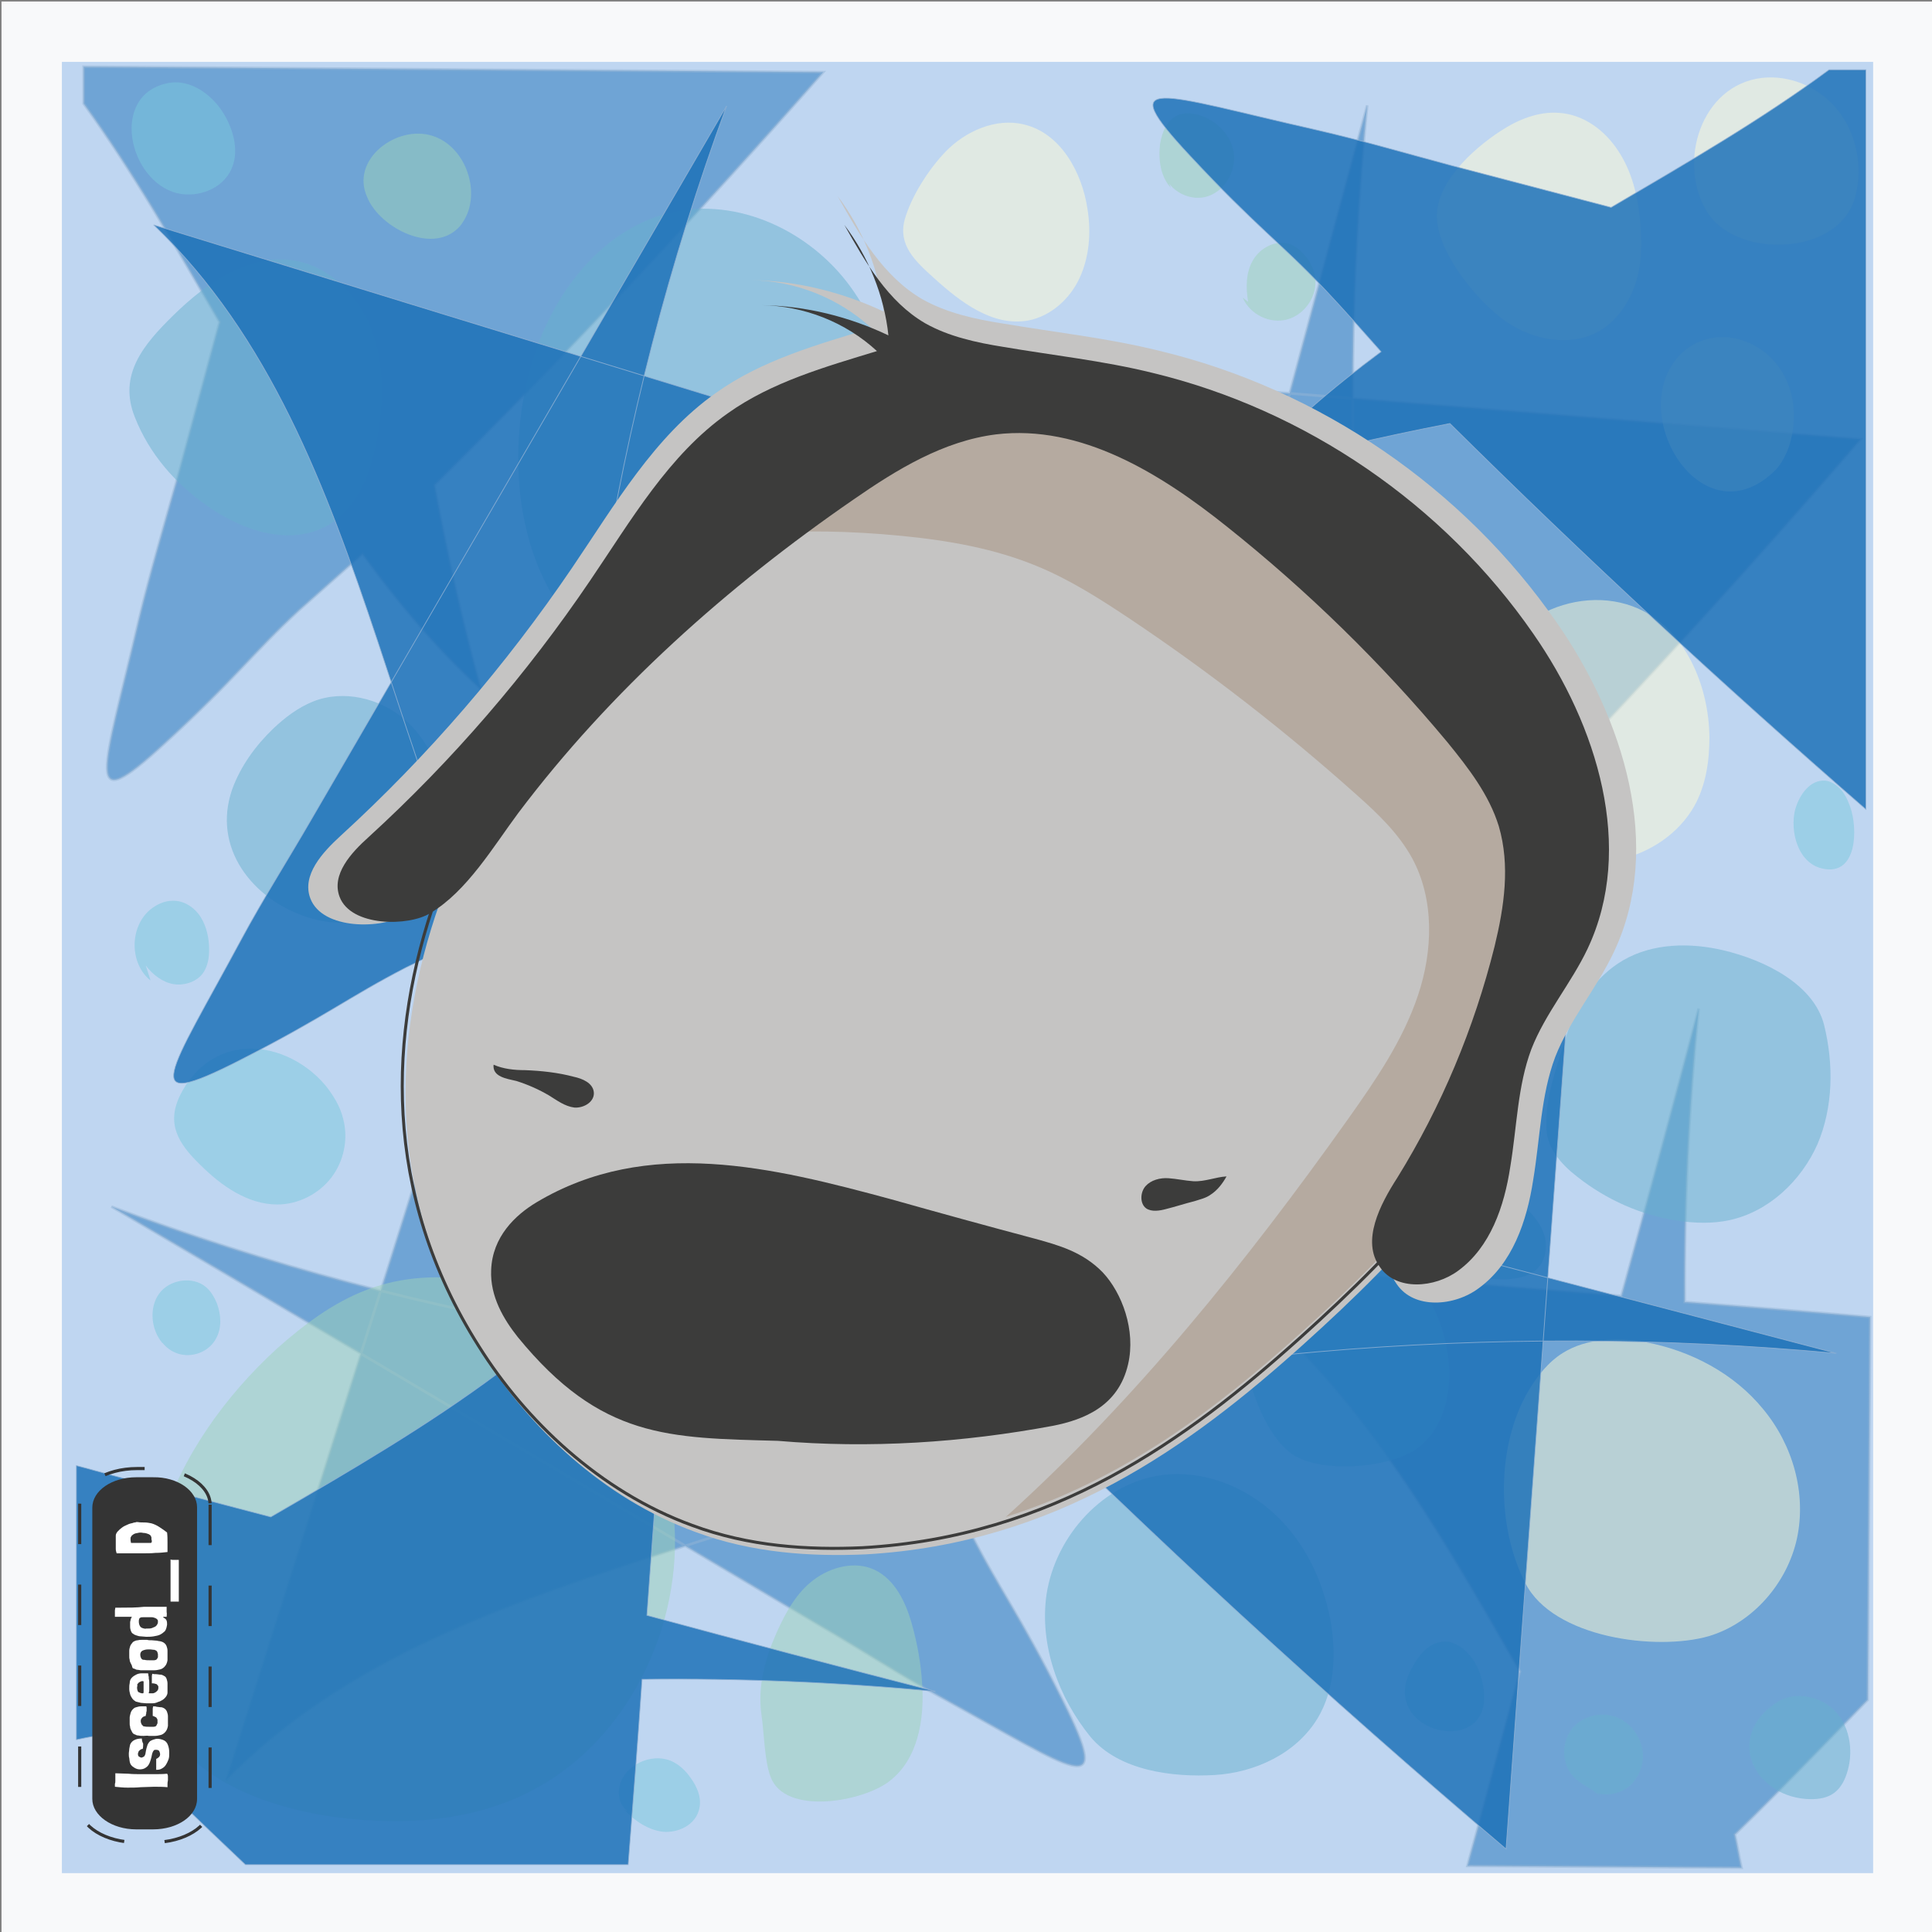 <?xml version="1.0" encoding="utf-8"?>
<!-- Generator: Adobe Illustrator 26.4.0, SVG Export Plug-In . SVG Version: 6.00 Build 0)  -->
<svg version="1.1" id="Layer_1" xmlns:svgjs="http://svgjs.dev/svgjs"
	 xmlns="http://www.w3.org/2000/svg" xmlns:xlink="http://www.w3.org/1999/xlink" x="0px" y="0px" viewBox="0 0 640 640"
	 style="enable-background:new 0 0 640 640;" xml:space="preserve">
<rect x="0" y="0" width="640" height="640" fill="#808080" stroke="none"/>
<style type="text/css">
	.st0{fill:#F8F9FA;}
	.st1{fill:#BFD6F1;}
	.st2{opacity:0.49;fill:#1D71B8;stroke:#93B3D5;stroke-width:0.882;enable-background:new    ;}
	.st3{opacity:0.51;}
	.st4{fill:#9CD1BA;}
	.st5{fill:#79C8DD;}
	.st6{fill:#68B0CE;}
	.st7{fill:#FFFBD6;}
	.st8{opacity:0.84;fill:#1D71B8;stroke:#93B3D5;stroke-width:0.25;enable-background:new    ;}
	.st9{fill:#C5C4C3;}
	.st10{fill:#3C3C3B;}
	.st11{fill:#B5AAA0;}
	.st12{fill:none;stroke:#3C3C3B;}
	.st13{fill:none;stroke:#343434;stroke-width:0.72;stroke-miterlimit:5.76;stroke-dasharray:9.31,9.31;}
	.st14{fill:#343434;}
	.st15{fill:#FFFFFF;}
</style>
<g>
	<rect id="rect2-feeler" x="0.5" y="0.5" class="st0" width="640" height="640"/>
	<rect id="rect6-feeler" x="20.5" y="20.5" class="st1" width="600" height="600"/>
	<path id="path8-feeler" class="st2" d="M562.7,334.1c-3.2,32.2-4.8,64.6-4.6,97.2c20.4,1.6,41,3.2,61.4,5l-0.8,126.8
		c-14.6,15-29,30-44,44.6c0.8,3.6,1.4,7.4,2.2,11l-90.8-0.6c1-4,2.2-8,3.2-11.8c4.8-17.6,9.4-35,14.2-52.6
		c-30-52.6-60-104.6-108.2-135.8c47.2,3.8,94.6,7.6,141.8,11.4C545.7,397.9,554.3,366.1,562.7,334.1L562.7,334.1z M562.7,334.1
		c-3.2,32.2-4.8,64.6-4.6,97.2c20.4,1.6,41,3.2,61.4,5l-0.8,126.8c-14.6,15-29,30-44,44.6c0.8,3.6,1.4,7.4,2.2,11l-90.8-0.6
		c1-4,2.2-8,3.2-11.8c4.8-17.6,9.4-35,14.2-52.6c-30-52.6-60-104.6-108.2-135.8c47.2,3.8,94.6,7.6,141.8,11.4
		C545.7,397.9,554.3,366.1,562.7,334.1 M27.7,34.3V22.1l245,1.8c-41.6,47.2-84.4,92.8-128.8,136.8c4.2,22.6,9.2,45.2,15.4,67.6
		c-14.6-13.4-27.4-28.6-39.2-44.8c-7,6.2-14,12.4-21,18.6c-15.4,14.2-21,22.6-44.4,44c-27.8,25.6-20.6,10.6-8.6-41.2
		c3.6-15,8.2-30.6,12.4-45.6c4.8-17.6,9.4-35,14.2-52.6C58.3,81.9,44.1,56.9,27.7,34.3z M27.7,34.3V22.1l245,1.8
		c-41.6,47.2-84.4,92.8-128.8,136.8c4.2,22.6,9.2,45.2,15.4,67.6c-14.6-13.4-27.4-28.6-39.2-44.8c-7,6.2-14,12.4-21,18.6
		c-15.4,14.2-21,22.6-44.4,44c-27.8,25.6-20.6,10.6-8.6-41.2c3.6-15,8.2-30.6,12.4-45.6c4.8-17.6,9.4-35,14.2-52.6
		C58.3,81.9,44.1,56.9,27.7,34.3 M456.7,316.5c55.4-54.6,108.6-111.8,159.6-171c-110.4-8.8-220.6-17.8-331-26.6
		c88.6,57.2,115.8,185.2,194.8,257.2c-29.6-110.6-38.6-227.2-27.2-341.2c-16.4,60.6-32.6,121.4-49,182c-8,30.2-16.2,60-24.2,90.2
		c-4,14.8-8.8,30.6-12.4,45.6c-12.2,52-19.2,66.8,8.6,41.2c23.4-21.4,28.8-29.8,44.4-44C432.1,338.7,444.9,328.1,456.7,316.5z
		 M456.7,316.5c55.4-54.6,108.6-111.8,159.6-171c-110.4-8.8-220.6-17.8-331-26.6c88.6,57.2,115.8,185.2,194.8,257.2
		c-29.6-110.6-38.6-227.2-27.2-341.2c-16.4,60.6-32.6,121.4-49,182c-8,30.2-16.2,60-24.2,90.2c-4,14.8-8.8,30.6-12.4,45.6
		c-12.2,52-19.2,66.8,8.6,41.2c23.4-21.4,28.8-29.8,44.4-44C432.1,338.7,444.9,328.1,456.7,316.5 M299.7,462.7
		c-37.6-69-77.8-136.8-120.8-202.8c-34.6,110-69.2,220-104,329.8c74.4-76.2,200-73.6,285.6-136.6c-109.8,3.4-220.6-14.8-323.6-53.4
		c52.6,30.8,105,62,157.4,93c26,15.4,52,30.8,78,46.2c12.8,7.4,26.2,16.2,39.2,23.2c45.2,24.8,57.6,35.4,40.4,1
		c-14.4-28.8-20.8-36.4-30.4-55.4C314.3,492.7,307.9,477.3,299.7,462.7L299.7,462.7z M299.7,462.7c-37.6-69-77.8-136.8-120.8-202.8
		c-34.6,110-69.2,220-104,329.8c74.4-76.2,200-73.6,285.6-136.6c-109.8,3.4-220.6-14.8-323.6-53.4c52.6,30.8,105,62,157.4,93
		c26,15.4,52,30.8,78,46.2c12.8,7.4,26.2,16.2,39.2,23.2c45.2,24.8,57.6,35.4,40.4,1c-14.4-28.8-20.8-36.4-30.4-55.4
		C314.3,492.7,307.9,477.3,299.7,462.7"/>
	<g id="g74-feeler" transform="matrix(2,0,0,2,-85.328,20)" class="st3">
		<path id="path10-feeler" class="st4" d="M97,290.8c10.8,1.6,22.2,1.2,32.1-3.4c16.5-7.6,26.3-26.5,25.3-44.6
			c-0.7-12.5-6.2-24.8-15.8-32.7s-23.5-10.9-35.1-6.5c-5.6,2.1-10.5,5.8-15,9.8c-8.6,7.9-15.7,17.8-19.2,29
			c-3.1,9.7-4.2,23.6,0.7,33C75,285.1,87,289.2,97,290.8z"/>
		<path id="path12-feeler" class="st5" d="M75.8,182.9c3.5,3.5,7.9,6.6,12.8,6.6c3.4,0,6.8-1.7,8.9-4.4s2.9-6.4,2-9.8
			c-0.5-2.1-1.7-4-3-5.6c-3.4-4-8.8-6.6-14-5.9c-4.5,0.6-7.9,3.5-9.9,7.4C70.1,176.1,72.2,179.4,75.8,182.9z"/>
		<path id="path14-feeler" class="st4" d="M136.1,192.4c9.6,5,21.2,6.6,31.3,2.8c7-2.6,13-7.7,17.3-13.8
			c9.1-12.6,11.2-30.4,3.9-44.1c-7.3-13.7-24.5-21.9-39.4-17.6c-5,1.4-9.5,4.1-13.7,7.1c-7.1,5-13.5,11.2-17.8,18.7
			c-4.1,7.4-7.6,19-3.2,26.9C119.2,180.6,127.9,188.1,136.1,192.4L136.1,192.4z"/>
		<path id="path16-feeler" class="st6" d="M93.5,141.9c4.3,1.4,9.1,1.3,13.1-0.7c6.4-3.2,9.9-10.7,9.6-17.8
			c-0.2-5.4-2.5-10.8-6.6-14.3s-10.1-4.9-15.1-2.9c-2.5,1-4.7,2.7-6.6,4.5c-2.9,2.8-5.4,6.2-6.8,10.1
			C77.8,130.4,84.4,138.9,93.5,141.9z"/>
		<path id="path18-feeler" class="st6" d="M77,73.8c5.8,4.1,13.6,6.7,19.8,3.3c5.3-2.9,7.5-9.2,8.5-15.2c1-5.8,1-11.9-1.1-17.4
			s-6.8-10.2-12.5-11.3c-7.6-1.4-14.8,3.6-20.3,9c-5,4.9-9.2,9.9-6.4,16.9C67.4,65.2,71.7,70.1,77,73.8L77,73.8z"/>
		<path id="path20-feeler" class="st6" d="M159.2,103.3c4.3,0.2,8.7-0.4,12.6-2.1c11.7-5,17.8-18.2,19.2-30.9
			c1.2-11.4-0.7-23.4-7.4-32.7s-18.7-15-29.9-12.4c-12.2,3-20.5,14.8-23.5,26.9C124.6,74.6,132.5,101.9,159.2,103.3L159.2,103.3z"/>
		<path id="path22-feeler" class="st4" d="M234.8,137.4c7.7,0.4,15.7-1.1,22.1-5.5c4-2.8,7.3-6.5,9.8-10.7c8.1-13.1,9-30.4,2.4-44.3
			c-6-12.7-19.2-22.7-33.3-21.9c-11.4,0.7-21.6,8.3-27.6,18s-8.1,21.3-8.5,32.7c-0.1,3.8-2.1,8.9-0.7,12.4c1.5,3.8,6.7,7.5,9.9,9.9
			C216.4,133.5,225.5,136.9,234.8,137.4L234.8,137.4z"/>
		<path id="path24-feeler" class="st7" d="M197.3,36c4.4,4,9.7,8.1,15.6,7.1c3.8-0.7,7-3.6,8.6-7.1s1.9-7.5,1.3-11.3
			c-0.9-6.2-4.5-12.7-10.6-14.1c-4.6-1.1-9.6,1.1-12.9,4.5c-2.8,2.9-5.7,7.4-6.8,11.3C191.4,30.6,194.2,33.2,197.3,36L197.3,36z"/>
		<path id="path26-feeler" class="st4" d="M118.9,27.4c0.7-0.9,1.2-1.9,1.5-3c1.2-4.7-1.4-10.4-6.1-11.9
			c-5.9-1.9-13.7,3.9-10.8,10.2C105.6,27.8,114.6,32.4,118.9,27.4z"/>
		<path id="path28-feeler" class="st6" d="M230.6,207.6c5.2-2.2,8.7-7.4,9.9-12.9c1.1-5.5,0.1-11.3-1.9-16.5c-2-5.1-5-9.9-9.4-13.2
			s-10.2-4.9-15.5-3.5c-11.2,3-17.7,19.5-15,30.2C201.4,203,220.3,212,230.6,207.6z"/>
		<path id="path30-feeler" class="st4" d="M190,285c4.7-3.6,5.8-10.2,5.4-16.1c-0.2-3.4-0.8-6.7-1.7-9.9c-1-3.6-2.8-7.4-6.2-9
			c-3.2-1.5-7.2-0.5-10.1,1.7c-2.9,2.2-4.6,5.4-6.1,8.7c-1.9,4.3-3.2,8.9-2.5,13.7c0.4,2.7,0.5,7.7,1.5,10.2
			C172.7,290.8,185.7,288.4,190,285L190,285z"/>
		<path id="path32-feeler" class="st6" d="M243.8,284c6.8-0.4,13.6-3.6,17.1-9.4c2.9-4.8,3.1-10.9,2.1-16.4
			c-1.3-6.6-4.3-12.9-9.3-17.5c-5-4.6-11.8-7.2-18.4-6.4c-9.8,1.2-17.8,10-19.3,19.8c-1.2,8.4,2,17.1,7.3,23.6
			C228,283.3,236.9,284.4,243.8,284z"/>
		<path id="path34-feeler" class="st5" d="M287.8,267.2c-0.7-2.1-2.3-4.2-4.3-5c-0.7-0.3-1.5-0.4-2.4-0.2c-2.1,0.4-3.6,2.4-4.6,4.3
			C270.1,277.7,292.7,282.2,287.8,267.2L287.8,267.2z"/>
		<path id="path36-feeler" class="st5" d="M277.1,230.1c4.2-2.8,5.8-8.3,5.6-13.3c-0.2-4.1-1.3-8.1-3.4-11.6
			c-1.1-1.8-2.4-3.6-4.1-4.8c-3-2.2-6.9-2.8-10.6-3.2c-1.8-0.2-3.8-0.5-5.5,0.1c-1.4,0.4-2.6,1.3-3.7,2.3c-4.2,3.8-6.6,9.5-6.3,15.2
			c0.2,4.8,3.3,13,7.5,16C261.3,234.1,272.5,233.2,277.1,230.1z"/>
		<path id="path38-feeler" class="st7" d="M325.7,261c7.3-2.2,13-8.8,14.6-16.2c1.6-7.5-0.7-15.5-5.6-21.4
			c-4.8-5.9-12-9.7-19.5-11.1c-4.6-0.8-9.7-0.7-13.7,1.8c-2.4,1.5-4.2,3.8-5.7,6.3c-5.3,9.1-5.3,22.4-0.5,31.8
			C299.9,261.3,317,263.5,325.7,261L325.7,261z"/>
		<path id="path40-feeler" class="st6" d="M298.8,176.9c0.1,3.3,2.5,6,5.1,8c4.8,3.8,10.6,6.4,16.7,7.3c2.8,0.4,5.7,0.5,8.5-0.1
			c6.5-1.4,11.9-6.5,14.6-12.6c2.6-6.1,2.7-13.2,1.1-19.7c-1.7-6.8-9.9-10.8-16.7-12.4c-5.5-1.3-11.6-1.2-16.5,1.6
			c-4.7,2.7-7.9,7.6-9.6,12.8C300.4,167.2,298.6,171.6,298.8,176.9L298.8,176.9z"/>
		<path id="path42-feeler" class="st7" d="M310.7,132.4c5.2-1.1,10-4.3,12.6-8.9c1.9-3.4,2.5-7.4,2.5-11.4
			c-0.1-8.6-4-17.8-11.8-21.3c-5.2-2.3-11.4-1.7-16.4,1.1c-9.5,5.5-12.9,17.6-12.2,28C286.2,130.8,301.9,134.2,310.7,132.4z"/>
		<path id="path44-feeler" class="st7" d="M292,43.2c4.6,3.2,11,4.4,15.8,1.5c2.9-1.8,4.9-4.9,5.9-8.2s0.9-6.8,0.6-10.2
			c-0.4-4-1.4-8-3.6-11.3c-2.2-3.4-5.7-6-9.7-6.3c-3.5-0.3-6.9,1.1-9.8,3c-4.6,3-11.2,8.9-10.5,15C281.3,32.5,287.4,39.9,292,43.2
			L292,43.2z"/>
		<path id="path46-feeler" class="st4" d="M235.3,18c0.4,3.2,4,5.4,7.1,4.6s5.1-4.3,4.6-7.4s-3.3-5.7-6.4-6.3c-1-0.2-2-0.2-2.9,0.2
			c-1.8,0.8-2.6,2.9-2.9,4.8c-0.3,2.6,0.1,5.4,1.8,7.2"/>
		<path id="path48-feeler" class="st7" d="M349.2,24.5c0.7-1.3,1-2.8,1.2-4.2c0.5-4.5-0.8-9.2-3.8-12.6s-7.6-5.3-12.1-4.8
			c-10.1,1.2-14.1,14-9.1,22.2C330,32.5,345.2,32.4,349.2,24.5z"/>
		<path id="path50-feeler" class="st7" d="M336.8,67.8c1-1.1,1.7-2.5,2.2-3.9c1.4-4.4,1-9.4-1.7-13.1c-2.6-3.7-7.6-5.9-12-4.6
			c-2.3,0.6-4.3,2.1-5.6,4.1C312.9,60.5,325.3,79.3,336.8,67.8z"/>
		<path id="path52-feeler" class="st5" d="M349.1,123.6c-0.4-1.1-0.9-2.2-1.7-3c-0.7-0.7-1.5-1.2-2.4-1.3c-2.5-0.2-4.3,2.3-5,4.8
			c-0.9,3.5,0.4,9,4.7,9.8C350.3,135,350.4,127.2,349.1,123.6L349.1,123.6z"/>
		<path id="path54-feeler" class="st6" d="M342.6,288c1.3,0,2.7-0.2,3.8-1c1-0.7,1.7-1.9,2.1-3.1c1.2-3.4,0.7-7.6-1.7-10.3
			c-2.4-2.7-6.9-3.6-9.9-1.6C328.1,277.8,333.4,287.9,342.6,288z"/>
		<path id="path56-feeler" class="st5" d="M146.1,289.8c1.7,1.8,3.9,3.3,6.4,3.6c2.5,0.2,5.2-1.1,5.9-3.5c0.6-1.9-0.2-3.9-1.4-5.5
			c-0.7-1-1.6-1.9-2.7-2.5c-3.1-1.7-7.5,0-8.8,3.2c-0.4,1.1-0.5,2.4,0,3.5s1.6,2,2.8,1.9"/>
		<path id="path58-feeler" class="st5" d="M198,148.8c2.2,1.6,4.8,2.8,7.4,3.5c1.2,0.3,2.4,0.5,3.6,0.1c2.4-0.8,3.6-3.8,2.9-6.3
			c-0.6-2.5-2.5-4.4-4.6-6c-1.2-0.9-2.5-1.8-4-1.8c-2.4-0.1-4.6,2-5.2,4.4c-0.6,2.4,0,4.9,0.8,7.2"/>
		<path id="path60-feeler" class="st7" d="M272.3,168.4c-0.8-1.2-1.7-2.3-2.9-3.1c-2.6-1.9-6-2.2-9.1-1.5c-0.9,0.2-1.8,0.5-2.6,1
			c-6.4,4.5-2.6,19.4,4.7,21.2C273.4,188.7,277.6,176.2,272.3,168.4L272.3,168.4z"/>
		<path id="path62-feeler" class="st6" d="M286.3,201.2c1.9,0.5,3.8,0.7,5.7,0.7c2-0.1,4.2-0.5,5.5-2c1.1-1.3,1.4-3.1,1.1-4.7
			c-0.3-1.6-1.3-3.1-2.4-4.3c-1.5-1.6-3.8-3-5.9-2.3c-1.5,0.5-2.5,1.8-3.3,3.2c-1,1.7-1.8,3.6-1.8,5.6s0.9,4,2.6,5"/>
		<path id="path64-feeler" class="st6" d="M306.1,286.5c2,1.2,4.6,0.8,6.4-0.6c1.7-1.5,2.6-3.9,2.2-6.1c-0.4-2.6-2.5-5-5-5.6
			c-2.6-0.7-5.6,0.4-7,2.6s-1.3,5.4,0.5,7.4c1.3,1.4,3.2,2.1,4.7,3.3"/>
		<path id="path66-feeler" class="st4" d="M248.5,39.3c1.2,2.8,4.5,4.4,7.4,3.6c2.9-0.8,5-3.9,4.6-6.9c-0.2-1.5-0.9-2.9-2-4
			c-0.6-0.7-1.4-1.3-2.3-1.6c-2.2-0.7-4.8,0.6-6,2.7c-1.2,2-1.2,4.6-0.8,6.9"/>
		<path id="path68-feeler" class="st5" d="M72,22c3.5,0.8,7.5-0.7,9-4c1.2-2.7,0.5-5.9-0.9-8.5c-1.9-3.6-5.8-6.6-9.8-5.7
			C60.8,5.9,64,20,72,22z"/>
		<path id="path70-feeler" class="st5" d="M66.8,149.9c1.1,1.5,2.8,2.8,4.6,3.1c1.8,0.3,4-0.4,5-2c0.7-1.1,0.9-2.4,0.9-3.7
			c0-1.9-0.4-3.8-1.4-5.4c-1-1.6-2.8-2.8-4.7-2.7c-1.3,0-2.6,0.6-3.7,1.5c-3.4,2.9-3.4,8.9,0.1,11.7"/>
		<path id="path72-feeler" class="st5" d="M68.5,210.1c0.4,2.2,2.3,4,4.5,4.3s4.5-0.8,5.5-2.8c0.9-1.7,0.8-3.8,0.1-5.7
			c-0.4-1-1-2-1.8-2.7c-2.2-1.9-6.1-1.3-7.8,1.1c-1.7,2.4-1.3,6,0.6,8.2"/>
	</g>
	<path id="path76-feeler" class="st8" d="M309.9,560.3c-32.2-3-64.6-4.4-97.2-4c-1.4,20.4-3,41-4.6,61.4H81.3
		c-15.2-14.4-30.2-28.8-45-43.6c-3.6,0.8-7.4,1.4-11,2.2v-90.8c4,1,8,2.2,11.8,3.2c17.6,4.6,35,9.2,52.6,13.8
		c52.4-30.4,104.2-60.8,135-109.2c-3.4,47.2-7,94.6-10.4,141.8C246.1,543.7,277.9,552.1,309.9,560.3L309.9,560.3z M309.9,560.3
		c-32.2-3-64.6-4.4-97.2-4c-1.4,20.4-3,41-4.6,61.4H81.3c-15.2-14.4-30.2-28.8-45-43.6c-3.6,0.8-7.4,1.4-11,2.2v-90.8
		c4,1,8,2.2,11.8,3.2c17.6,4.6,35,9.2,52.6,13.8c52.4-30.4,104.2-60.8,135-109.2c-3.4,47.2-7,94.6-10.4,141.8
		C246.1,543.7,277.9,552.1,309.9,560.3 M605.9,23.1h12.2v245c-47.4-41.2-93.4-83.8-137.8-127.8c-22.6,4.4-45.2,9.6-67.4,15.8
		c13.2-14.6,28.4-27.6,44.6-39.6c-6.2-7-12.4-14-18.8-20.8c-14.4-15.2-22.8-20.8-44.4-44c-25.8-27.6-10.8-20.6,41.2-8.8
		c15,3.4,30.6,8,45.6,12c17.6,4.6,35,9.2,52.6,13.8C558.5,54.1,583.5,39.7,605.9,23.1L605.9,23.1z M605.9,23.1h12.2v245
		c-47.4-41.2-93.4-83.8-137.8-127.8c-22.6,4.4-45.2,9.6-67.4,15.8c13.2-14.6,28.4-27.6,44.6-39.6c-6.2-7-12.4-14-18.8-20.8
		c-14.4-15.2-22.8-20.8-44.4-44c-25.8-27.6-10.8-20.6,41.2-8.8c15,3.4,30.6,8,45.6,12c17.6,4.6,35,9.2,52.6,13.8
		C558.5,54.1,583.5,39.7,605.9,23.1 M326.7,454.1c55,55,112.6,107.8,172.2,158.4c8-110.4,16.2-220.8,24.2-331.2
		c-56.6,89-184.4,117.2-255.8,196.6c110.4-30.2,227-40.2,341-29.6c-60.8-16-121.6-31.8-182.4-47.8c-30.2-7.8-60.2-15.8-90.4-23.6
		c-14.8-3.8-30.6-8.6-45.6-12c-52-11.8-67-18.8-41.2,8.8c21.6,23.2,30,28.6,44.4,44C304.5,429.7,315.1,442.5,326.7,454.1
		L326.7,454.1z M326.7,454.1c55,55,112.6,107.8,172.2,158.4c8-110.4,16.2-220.8,24.2-331.2c-56.6,89-184.4,117.2-255.8,196.6
		c110.4-30.2,227-40.2,341-29.6c-60.8-16-121.6-31.8-182.4-47.8c-30.2-7.8-60.2-15.8-90.4-23.6c-14.8-3.8-30.6-8.6-45.6-12
		c-52-11.8-67-18.8-41.2,8.8c21.6,23.2,30,28.6,44.4,44C304.5,429.7,315.1,442.5,326.7,454.1 M179.5,298.3
		c68.8-38,136.2-78.8,202-122.2C271.3,142.3,161.1,108.5,50.9,74.5c76.8,73.8,75,199.4,138.6,284.6c-4.2-109.8,13.2-220.6,51.2-324
		c-30.6,52.6-61.4,105.4-92,158c-15.2,26.2-30.4,52.2-45.6,78.4c-7.4,12.8-16,26.4-23,39.4c-24.4,45.4-35,57.8-0.8,40.4
		c28.6-14.6,36.2-21,55.2-30.8C149.5,313.1,164.9,306.5,179.5,298.3z M179.5,298.3c68.8-38,136.2-78.8,202-122.2
		C271.3,142.3,161.1,108.5,50.9,74.5c76.8,73.8,75,199.4,138.6,284.6c-4.2-109.8,13.2-220.6,51.2-324c-30.6,52.6-61.4,105.4-92,158
		c-15.2,26.2-30.4,52.2-45.6,78.4c-7.4,12.8-16,26.4-23,39.4c-24.4,45.4-35,57.8-0.8,40.4c28.6-14.6,36.2-21,55.2-30.8
		C149.5,313.1,164.9,306.5,179.5,298.3"/>
	<path id="path78-feeler" class="st9" d="M145.6,299.3c-15.8,44.8-18.2,98,14.2,149c15.2,24.2,39.8,48,70.6,59.2
		c18.8,7,38.4,8.2,56.4,7.4c63.2-3.6,107.4-35.8,144.8-69.4c34-30.6,65.8-64.2,78.2-106.6c12.4-42.6,3.2-95.4-37.2-139.6
		c-40.4-44.4-115.4-75.2-166.6-61.4c-12.4,3.4-23.2,9.4-33.6,15c-11,6-21.2,11.6-30,19.2c-10.2,8.6-21.2,16.8-30.8,26
		c-19.2,18.6-35.4,39.4-48,61.8C156.4,272.7,151.2,286.1,145.6,299.3L145.6,299.3z"/>
	<path id="path84-feeler" class="st10" d="M257.7,477.3c30.4,2.6,61.2,0.6,91.2-5c10-2,21.6-6.4,24.8-20.4c2.6-11.2-2-23.6-8.4-30.4
		c-6.6-6.8-14.6-9-22.6-11.2c-15.8-4.2-31.8-8.6-47.4-13c-39.2-10.6-80.8-21-117.6,1c-7,4.2-14.6,11.4-15,22.4
		c-0.4,8.8,4.2,16.4,8.8,22.2C199.1,476.7,221.5,476.3,257.7,477.3"/>
	<path id="path86-feeler" class="st9" d="M102.8,297.6c-2.9-7.7,4-15.2,10-20.7c29-26.5,54.7-56.4,76.7-88.8
		c14.2-20.9,27.2-43.5,47.6-57.9c15.2-10.9,33.8-16.1,51.6-21.5c-10.9-10-25.3-15.7-39.9-15.9c15.2,0.2,30.3,4,43.9,10.4
		c-1.5-13.8-6.9-27.2-15.2-38.2c7.3,13,15,26.5,28,34.1c8.1,4.6,17.8,6.7,26.9,8.1c17.1,2.9,34.7,4.8,51.6,9
		c53.1,12.7,100.9,45.5,131.8,90.2c22.1,31.8,35.3,74.2,18.8,109c-5.6,11.9-14.6,22.4-19.4,34.7c-4.8,12.7-5,26.9-7.3,40.7
		c-2.1,13.8-6.9,27.8-18,35.9c-8.1,6.1-21.5,7.1-27.2-1.3c-6.5-9,0-21.5,6.1-30.9c15.2-24.7,26.5-51.6,33.6-80
		c3.3-13.8,5.4-28,1.5-41.6c-3.3-10.9-10.4-20.1-17.8-29c-22.8-27.4-48.5-52.4-76.2-74.6c-23-18.4-50.6-35.5-80-32
		c-18.2,2.3-34.3,12.1-49.3,22.6c-43.7,30.1-84,66-115.9,108.4c-8.6,11.5-17.8,27.2-30.5,34.7C126.8,307.8,106.8,308.2,102.8,297.6
		L102.8,297.6z"/>
	<path id="path88-feeler" class="st10" d="M173.9,354.5c5.4,0.2,11,0.8,16.2,2.2c2.8,0.6,6.2,2,6.6,5c0.4,3.2-3.2,5.4-6.4,5.2
		c-3.2-0.4-5.8-2.4-8.4-4c-3.4-2-7-3.6-10.8-4.8c-3.4-0.8-8-1.4-7.6-5.4C166.7,354.1,170.3,354.5,173.9,354.5L173.9,354.5z"/>
	<path id="path90-feeler" class="st10" d="M395.3,391.3c-2.8-0.2-5.4-0.8-8.2-1c-2.8-0.2-5.8,0.6-7.6,2.6c-1.8,2-2,5.8,0.2,7.4
		c1.8,1.2,4.4,0.8,6.6,0.2c3.2-0.8,6.2-1.8,9.4-2.6c1.8-0.6,3.8-1,5.4-2.2c2.2-1.4,4-3.8,5.2-6C402.7,389.9,399.1,391.5,395.3,391.3
		z"/>
	<path id="path92-feeler" class="st11" d="M508.9,335.1c-12.4,42.4-44.2,76-78.2,106.6c-27.3,24.5-58.2,48.3-97.5,60.8
		c43.1-38.9,79.8-84.6,113.5-132c9-12.7,18-25.8,23-40.7c5-14.8,5.5-31.8-1.9-45.5c-4.5-8.2-11.4-14.8-18.4-21
		c-23.7-21.2-48.9-40.8-75.4-58.5c-9.6-6.4-19.5-12.7-30.1-17.1c-14.3-6-29.9-8.7-45.4-10.2c-16.5-1.6-33.1-2-49.6-0.6
		c-6.7,0.5-15.3,3.1-23.6,4.8c5.4-4.5,10.9-8.8,16.2-13.3c8.8-7.6,19-13.2,30-19.2c10.4-5.6,21.2-11.6,33.6-15
		c51.2-13.8,126.2,17,166.6,61.4C512.1,239.7,521.3,292.5,508.9,335.1L508.9,335.1z"/>
	<path id="path96-feeler" class="st10" d="M112.5,297.1c-2.8-7.4,3.8-14.6,9.6-19.8c27.8-25.4,52.4-54,73.4-85
		c13.6-20,26-41.6,45.6-55.4c14.6-10.4,32.4-15.4,49.4-20.6c-10.4-9.6-24.2-15-38.2-15.2c14.6,0.2,29,3.8,42,10
		c-1.4-13.2-6.6-26-14.6-36.6c7,12.4,14.4,25.4,26.8,32.6c7.8,4.4,17,6.4,25.8,7.8c16.4,2.8,33.2,4.6,49.4,8.6
		c50.8,12.2,96.6,43.6,126.2,86.4c21.2,30.4,33.8,71,18,104.4c-5.4,11.4-14,21.4-18.6,33.2c-4.6,12.2-4.8,25.8-7,39
		c-2,13.2-6.6,26.6-17.2,34.4c-7.8,5.8-20.6,6.8-26-1.2c-6.2-8.6,0-20.6,5.8-29.6c14.6-23.6,25.4-49.4,32.2-76.6
		c3.2-13.2,5.2-26.8,1.4-39.8c-3.2-10.4-10-19.2-17-27.8c-21.8-26.2-46.4-50.2-73-71.4c-22-17.6-48.4-34-76.6-30.6
		c-17.4,2.2-32.8,11.6-47.2,21.6c-41.8,28.8-80.4,63.2-111,103.8c-8.2,11-17,26-29.2,33.2C135.5,306.9,116.3,307.1,112.5,297.1
		L112.5,297.1z"/>
	<path id="path98-feeler" class="st12" d="M144.5,297.1c-15.8,44.8-18.2,98,14.2,149c15.2,24.2,39.8,48,70.6,59.2
		c18.8,7,38.4,8.2,56.4,7.4c63.2-3.6,107.4-35.8,144.8-69.4c34-30.6,65.8-64.2,78.2-106.6c12.4-42.6,3.2-95.4-37.2-139.6
		c-40.4-44.4-115.4-75.2-166.6-61.4c-12.4,3.4-23.2,9.4-33.6,15c-11,6-21.2,11.6-30,19.2c-10.2,8.6-21.2,16.8-30.8,26
		c-19.2,18.6-35.4,39.4-48,61.8C155.1,270.5,149.9,283.5,144.5,297.1L144.5,297.1z"/>
	<g id="feeler_name" transform="matrix(1.2,0,0,1.2,26.4,486.48)">
		<g id="feeler-name-feeler_name" transform="matrix(0,-1.2,1.2,0,0,103.2)">
			<path id="nameBorderBox-feeler_name" class="st13" d="M77.7,30H8.2C3.7,30,0,24.1,0,16.8v-3.6C0,5.9,3.7,0,8.2,0h69.5
				C82.3,0,86,5.9,86,13.2v3.6C85.9,24.1,82.2,30,77.7,30z"/>
			<path id="nameBox-feeler_name" class="st14" d="M77.1,27H10c-3.9,0-7-4.5-7-10.1V13C3,7.4,6.2,2.9,10,2.9H77c3.9,0,7,4.5,7,10.1
				v3.9C84.1,22.5,80.9,27,77.1,27"/>
			<g id="text6-feeler_name">
				<path id="path15-feeler_name" class="st15" d="M15.4,8.2c-0.5,0-0.9,0-1.2,0c-0.3,0-0.5,0-0.7-0.1c-0.1,0-0.2,0-0.4,0
					c-0.2,0-0.3,0-0.3,0v0c-0.1,1-0.2,1.9-0.2,2.9c0,1,0,2,0.1,3c0,1,0.1,2,0.1,3.1s0,2.1-0.1,3.1c0.1,0,0.3,0,0.6,0
					c0.3,0,0.6,0,1,0.1c0.3,0,0.7,0,0.9,0c0.3,0,0.5-0.1,0.6-0.2c-0.1-1-0.1-1.9-0.1-2.9s0-2,0-3c0-1,0-2,0.1-3c0-1,0.1-2,0.1-2.9
					V8.2L15.4,8.2z"/>
				<path id="path17-feeler_name" class="st15" d="M23.9,14.3c0-0.6-0.1-1.2-0.3-1.6c-0.2-0.5-0.6-0.9-1.1-1.1
					c-0.3-0.1-0.6-0.1-1-0.2c-0.4,0-0.7-0.1-1.1-0.1s-0.7,0-1,0.1c-0.3,0-0.6,0.1-0.8,0.1c-0.6,0.1-1,0.4-1.3,0.9
					c-0.3,0.4-0.5,0.9-0.5,1.4c0,0.5,0.1,1,0.4,1.4c0.3,0.5,0.8,0.8,1.4,1c0.3,0.1,0.6,0.2,1,0.3s0.6,0.1,0.9,0.2
					c0.3,0.1,0.5,0.2,0.6,0.3c0.2,0.1,0.2,0.3,0.2,0.6c0,0.3-0.1,0.6-0.3,0.7c-0.2,0.1-0.5,0.2-0.7,0.2c-0.3,0-0.5-0.1-0.7-0.3
					c-0.2-0.2-0.3-0.4-0.4-0.6c-0.4,0-0.8,0-1.2,0c-0.5,0-0.9,0-1.3,0v0v0.1c0,0.5,0.1,0.9,0.3,1.2c0.2,0.4,0.5,0.7,0.8,0.9
					c0.3,0.2,0.7,0.4,1.2,0.6s1,0.2,1.6,0.2c0.7,0,1.3-0.1,1.8-0.3c0.6-0.2,1-0.6,1.2-1.2c0.2-0.6,0.3-1.1,0.2-1.6
					c-0.1-0.4-0.2-0.8-0.5-1.3c-0.3-0.3-0.7-0.6-1.2-0.7c-0.6-0.2-1.2-0.3-1.8-0.4c-0.3-0.1-0.5-0.2-0.6-0.4
					c-0.1-0.2-0.2-0.4-0.2-0.5s0.1-0.3,0.2-0.5c0.1-0.2,0.3-0.3,0.6-0.3c0.1,0,0.3,0,0.4,0.1c0.2,0,0.3,0.1,0.4,0.2
					c0.1,0.1,0.2,0.2,0.3,0.4c0.1,0.1,0.1,0.3,0.1,0.4c0.4,0.1,0.8,0.1,1.2,0.1C23.1,14.4,23.5,14.3,23.9,14.3z"/>
				<path id="path19-feeler_name" class="st15" d="M31.3,16.9c-0.1,0-0.3-0.1-0.5-0.1c-0.2,0-0.4,0-0.6,0c-0.2,0-0.4,0-0.6,0
					c-0.2,0-0.3,0-0.5,0c0,0.1-0.1,0.3-0.2,0.5c-0.1,0.2-0.1,0.3-0.3,0.4c-0.1,0.1-0.3,0.2-0.5,0.2c-0.2,0-0.4,0-0.7,0
					c-0.2-0.1-0.4-0.2-0.6-0.3c-0.1-0.1-0.2-0.4-0.2-0.6c0-0.4,0-0.8,0-1.1c0-0.4,0-0.7,0.1-1.1c0-0.2,0.1-0.3,0.2-0.3
					c0.1-0.2,0.3-0.3,0.6-0.4c0.4-0.1,0.8-0.1,1.1,0.2c0.3,0.2,0.4,0.5,0.5,0.9c0.1,0,0.3,0,0.5,0.1c0.2,0,0.4,0,0.6,0.1
					c0.2,0,0.4,0,0.6,0c0.2,0,0.4,0,0.5-0.1c0-0.4,0-0.7,0-1c0-0.3,0-0.6-0.1-0.9s-0.1-0.5-0.2-0.7c-0.1-0.2-0.2-0.3-0.4-0.5
					c-0.2-0.2-0.5-0.4-0.9-0.5s-0.7-0.2-1-0.2c-0.2,0-0.5,0-0.7,0c-0.2,0-0.4,0-0.6,0c-0.3,0-0.5,0-0.8,0.1c-0.3,0-0.5,0.1-0.7,0.2
					c-0.2,0.1-0.4,0.2-0.6,0.3c-0.2,0.1-0.3,0.3-0.4,0.4c0,0.1-0.1,0.3-0.2,0.5c-0.1,0.2-0.1,0.4-0.1,0.5c-0.1,0.4-0.1,0.8-0.1,1.2
					c0,0.4,0.1,0.8,0,1.2c0,0.5,0,0.9,0,1.4c0,0.4,0.1,0.9,0.2,1.3s0.3,0.7,0.6,1c0.4,0.4,0.9,0.6,1.5,0.7c0.3,0,0.7,0,1.1,0
					c0.4,0,0.8,0,1.1,0c0.4,0,0.7-0.1,1-0.2c0.3-0.1,0.6-0.3,0.8-0.6c0.1-0.1,0.1-0.2,0.2-0.4c0.1-0.2,0.1-0.4,0.1-0.6
					c0-0.2,0.1-0.5,0.1-0.8C31.3,17.5,31.3,17.2,31.3,16.9z"/>
				<path id="path21-feeler_name" class="st15" d="M34.3,15.9c0.1,0,0.3,0,0.5,0.1c0.2,0,0.5,0,0.8,0c0.3,0,0.6,0,1,0
					c0.3,0,0.7,0,1-0.1c0.3,0,0.6,0,0.8-0.1c0.2,0,0.4,0,0.5-0.1c0-0.5,0-0.9,0-1.4c0-0.5-0.1-0.9-0.3-1.3c-0.2-0.4-0.4-0.7-0.7-1
					c-0.3-0.3-0.7-0.5-1.3-0.5c-0.4-0.1-0.8-0.1-1.3-0.1c-0.4,0-0.8,0.1-1.2,0.2c-0.4,0.1-0.7,0.3-1,0.5c-0.3,0.2-0.5,0.5-0.7,0.8
					c-0.1,0.4-0.2,0.8-0.3,1.2c0,0.4-0.1,0.8-0.1,1.2c0,0.5,0,0.9,0,1.4s0.1,0.9,0.3,1.3c0.1,0.4,0.3,0.8,0.5,1.1
					c0.2,0.3,0.5,0.6,0.8,0.8c0.3,0.2,0.6,0.3,0.9,0.3c0.3,0,0.7,0,1,0c0.4,0,0.8,0,1.1,0s0.7-0.1,1-0.2c0.3-0.1,0.6-0.3,0.7-0.6
					c0.1-0.1,0.1-0.2,0.2-0.4c0.1-0.2,0.1-0.4,0.1-0.6c0-0.2,0.1-0.5,0.1-0.8s0-0.6,0.1-0.9c-0.1,0-0.3-0.1-0.5-0.1
					c-0.2,0-0.4,0-0.6,0c-0.2,0-0.4,0-0.6,0c-0.2,0-0.3,0-0.5,0c0,0.5-0.1,0.8-0.2,1.1c-0.2,0.2-0.4,0.4-0.6,0.4
					c-0.2,0-0.5,0-0.7-0.1c-0.2-0.1-0.4-0.3-0.6-0.6c-0.1-0.2-0.2-0.4-0.2-0.6c0-0.2,0-0.5,0-0.8V15.9z M36.4,13.3
					c0.2,0.1,0.4,0.3,0.5,0.5c0.1,0.2,0.2,0.4,0.2,0.6c0,0.1,0,0.2,0,0.2c0,0,0,0-0.1,0.1c-0.1,0-0.2,0-0.3,0s-0.4,0-0.7,0
					c-0.4,0-0.8,0-1,0c-0.2,0-0.4,0-0.5,0c-0.1,0-0.2-0.1-0.2-0.1c0-0.1,0-0.1,0-0.3c0-0.1,0.1-0.3,0.1-0.4c0.1-0.1,0.1-0.3,0.2-0.4
					c0.1-0.1,0.2-0.2,0.4-0.2c0.2-0.1,0.4-0.1,0.7-0.1c0.1,0,0.2,0,0.3,0.1C36.2,13.2,36.3,13.2,36.4,13.3z"/>
				<path id="path23-feeler_name" class="st15" d="M40,12.4c0,0.1-0.1,0.3-0.2,0.5c-0.1,0.2-0.1,0.4-0.1,0.5c0,0.2-0.1,0.4-0.1,0.6
					c0,0.2,0,0.4,0,0.6c0,0.4,0,0.8,0,1.2c0,0.5,0,0.9,0,1.4c0,0.4,0.1,0.9,0.2,1.3c0.1,0.4,0.3,0.7,0.6,1c0.4,0.4,0.9,0.6,1.5,0.7
					c0.3,0,0.7,0,1.1,0c0.4,0,0.8,0,1.1,0c0.4,0,0.7-0.1,1-0.2c0.3-0.1,0.6-0.3,0.8-0.6c0.1-0.1,0.2-0.3,0.3-0.6
					c0.1-0.3,0.1-0.7,0.2-1c0-0.4,0.1-0.8,0.1-1.2c0-0.4,0-0.8,0.1-1.1c0-0.4,0-0.7,0-1.1c0-0.4,0-0.7-0.1-1c0-0.3-0.1-0.6-0.2-0.8
					c-0.1-0.2-0.2-0.4-0.4-0.5c-0.2-0.2-0.5-0.4-0.8-0.5c-0.3-0.1-0.7-0.2-1-0.2c-0.2,0-0.5,0-0.7,0c-0.2,0-0.4,0-0.6,0
					c-0.3,0-0.5,0-0.8,0.1c-0.3,0-0.5,0.1-0.7,0.2c-0.2,0.1-0.4,0.2-0.6,0.3C40.2,12.1,40,12.2,40,12.4z M42.1,14.4
					c0.1-0.2,0.3-0.3,0.6-0.4c0.4-0.1,0.8-0.1,1.1,0.1s0.4,0.5,0.5,0.9c0.1,0.3,0.1,0.7,0.1,1.1c0,0.4-0.1,0.7-0.1,1.1
					c-0.1,0.3-0.2,0.5-0.4,0.6c-0.1,0.1-0.3,0.1-0.6,0.2c-0.2,0-0.4,0-0.7,0c-0.2-0.1-0.4-0.2-0.5-0.3c-0.1-0.1-0.2-0.4-0.2-0.6
					c0-0.4,0-0.8,0-1.1c0-0.4,0-0.7,0.1-1.1C42,14.6,42,14.5,42.1,14.4z"/>
				<path id="path25-feeler_name" class="st15" d="M51.9,8.4c0,0.2,0,0.4,0,0.5c0,0.1,0,0.2,0,0.3c0,0.1,0,0.2,0,0.3
					c0,0.1,0,0.3,0,0.5c0,0.2,0,0.5,0,0.8s0,0.8,0,1.3c0-0.1-0.1-0.2-0.4-0.3c-0.2-0.1-0.5-0.1-0.8-0.2c-0.3,0-0.7,0-1.1,0
					c-0.4,0-0.7,0.1-1,0.2c-0.2,0.1-0.5,0.2-0.6,0.5c-0.2,0.2-0.3,0.5-0.4,0.8c-0.1,0.3-0.2,0.6-0.2,1c0,0.4-0.1,0.8-0.1,1.2
					c0,0.6,0,1.1,0.1,1.7c0.1,0.6,0.2,1.1,0.4,1.5c0.2,0.4,0.5,0.8,0.8,1.1c0.4,0.3,0.9,0.4,1.5,0.5c0.3,0,0.6,0,0.9-0.1
					c0.3-0.1,0.5-0.3,0.7-0.7c0-0.1,0.1-0.1,0.1-0.1c0,0,0.1,0.1,0.1,0.1c0,0.1,0,0.2,0,0.3c0,0.1,0,0.2,0,0.3c0,0.1,0,0.1,0,0.1
					c0.3,0,0.7,0.1,1.1,0c0.4,0,0.8,0,1.2,0c0-1.6,0-3.4,0-5.2C54,13.1,54,11.2,54,9.3V8.2c-0.2,0-0.4-0.1-0.6-0.1
					c-0.2,0-0.5,0-0.7,0c-0.2,0-0.4,0-0.6,0c-0.1,0-0.2,0-0.2,0L51.9,8.4z M49.2,14.8c0.1-0.4,0.2-0.7,0.5-0.9
					c0.3-0.2,0.7-0.3,1.1-0.3c0.2,0,0.4,0,0.6,0.1c0.1,0,0.3,0.1,0.3,0.3c0.1,0.1,0.1,0.3,0.1,0.6c0,0.2,0,0.6,0,1c0,0.4,0,0.7,0,1
					c0,0.3-0.1,0.5-0.2,0.8c-0.1,0.2-0.2,0.4-0.4,0.5C51.2,18,50.9,18,50.7,18c-0.2,0-0.5-0.1-0.6-0.2c-0.2-0.1-0.4-0.3-0.5-0.5
					c-0.1-0.2-0.2-0.5-0.3-0.7c-0.1-0.3-0.1-0.5-0.1-0.8c0-0.2,0-0.3,0-0.5C49.1,15.1,49.2,15,49.2,14.8z"/>
				<path id="path27-feeler_name" class="st15" d="M55.4,20.9c0,0.1,0,0.3,0,0.5c0,0.2,0,0.4,0,0.6c0,0.2,0,0.3,0,0.5
					c0,0.1,0,0.2,0,0.3c0,0,0.2,0,0.7,0s1,0,1.7,0c0.7,0,1.4,0,2.2,0c0.8,0,1.5,0,2.2,0c0.7,0,1.3,0,1.8,0c0.5,0,0.8,0,1,0
					c0-0.2,0-0.4,0-0.6c0-0.1,0-0.3,0-0.4s0-0.3,0-0.4c0-0.1,0-0.3,0.1-0.5h0c0,0-0.2,0-0.5,0c-0.3,0-0.7,0-1.1,0
					c-0.4,0-0.9,0-1.5,0c-0.6,0-1.1,0-1.7,0c-0.6,0-1.1,0-1.7,0c-0.6,0-1.1,0-1.5,0c-0.4,0-0.8,0-1.1,0
					C55.6,20.9,55.4,20.9,55.4,20.9z"/>
				<path id="path29-feeler_name" class="st15" d="M72.4,9.7c-0.2-0.3-0.5-0.6-0.8-0.9c-0.3-0.3-0.7-0.5-1-0.5c-0.3,0-0.7,0-1,0
					c-0.3,0-0.7,0-1,0c-0.4,0-0.7,0-1.1,0c-0.3,0-0.7,0.1-1,0.2c0,0,0,0,0,0c0,0,0,0,0,0c0,1,0,2,0,3c0,1,0,2,0,3s0,2,0.1,2.9
					c0,1,0.1,1.9,0.2,2.8c0,0,0,0,0,0c0.7,0,1.5,0,2.2,0c0.8,0,1.5,0,2.3-0.1c0.4-0.5,0.8-1.1,1.2-1.7c0.4-0.6,0.7-1.2,0.9-1.9
					c0,0,0,0,0,0c0,0,0,0,0,0c0.1-0.5,0.2-1,0.2-1.6c0-0.5,0-1.1,0.1-1.6c0-0.2,0-0.4-0.1-0.5c0-0.2,0-0.4-0.1-0.5
					c-0.1-0.5-0.2-0.9-0.4-1.3C72.9,10.5,72.7,10.1,72.4,9.7z M70.9,15.9c-0.1,0.1-0.1,0.2-0.2,0.3c-0.1,0.1-0.2,0.2-0.3,0.2
					c-0.1,0-0.1,0.1-0.2,0.1c0,0-0.1,0-0.2,0c-0.2,0-0.4,0-0.6,0.1c-0.2,0-0.4,0-0.5-0.2c0-0.4,0-0.8,0-1.2c0-0.4,0-0.8,0-1.2
					c0-0.4,0-0.8,0-1.1s0-0.7,0-1v-0.1h0h0c0.2,0,0.4-0.1,0.6-0.1c0.2,0,0.4,0,0.6,0c0.2,0.1,0.4,0.2,0.5,0.3
					c0.1,0.1,0.2,0.3,0.3,0.4c0.1,0.2,0.2,0.4,0.2,0.5c0,0.2,0.1,0.4,0.1,0.5c0.1,0.4,0.1,0.8,0,1.2C71.2,15.2,71,15.6,70.9,15.9z"
					/>
			</g>
		</g>
	</g>
</g>
</svg>
